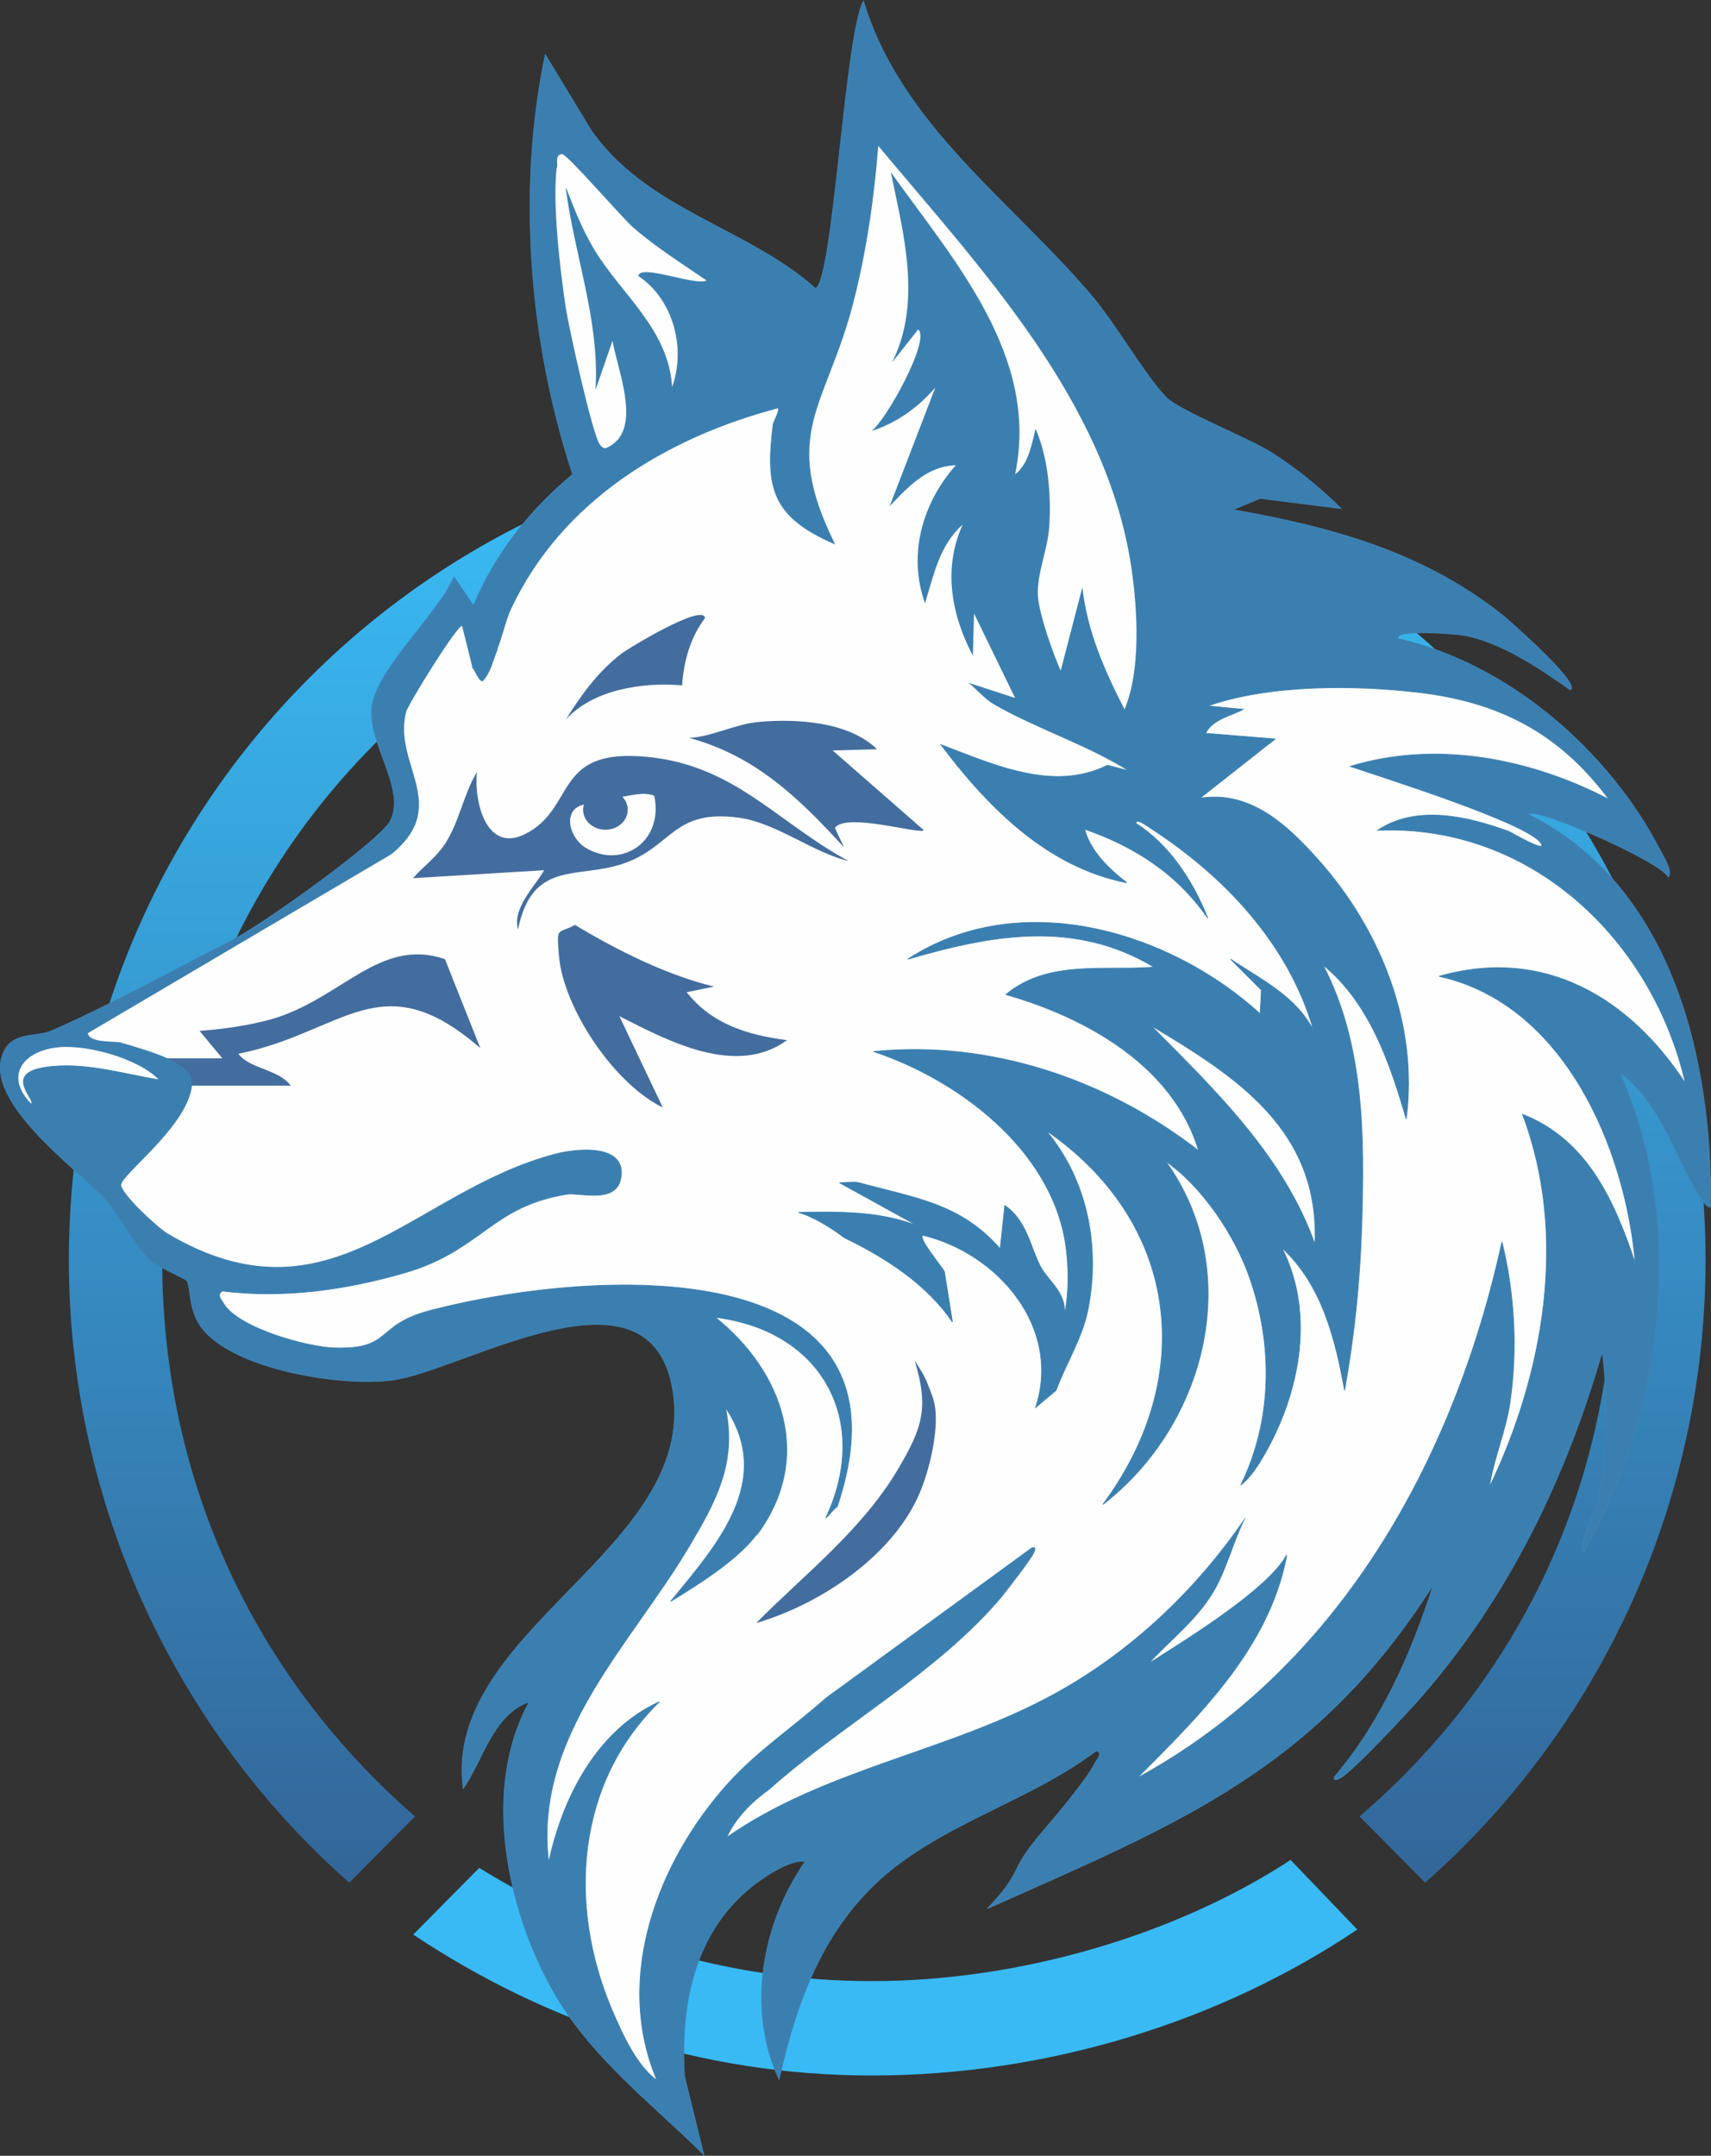 <?xml version="1.0" encoding="UTF-8"?>
<!DOCTYPE svg PUBLIC "-//W3C//DTD SVG 1.1//EN" "http://www.w3.org/Graphics/SVG/1.1/DTD/svg11.dtd">
<!-- Creator: CorelDRAW X7 -->
<svg xmlns="http://www.w3.org/2000/svg" xml:space="preserve" width="100%" height="100%" version="1.1" style="shape-rendering:geometricPrecision; text-rendering:geometricPrecision; image-rendering:optimizeQuality; fill-rule:evenodd; clip-rule:evenodd"
viewBox="0 0 16992 21401"
 xmlns:xlink="http://www.w3.org/1999/xlink">
 <rect x="0" y="0" width="16992" height="21401" fill="#333333" stroke="none"/>
 <defs>
  <style type="text/css">
   <![CDATA[
    .str0 {stroke:#3B7FB0;stroke-width:7.62}
    .fil0 {fill:#39BAF4}
    .fil2 {fill:#FEFEFE;fill-rule:nonzero}
    .fil5 {fill:#FEFEFE;fill-rule:nonzero}
    .fil3 {fill:#3B7FB0;fill-rule:nonzero}
    .fil4 {fill:#436D9E;fill-rule:nonzero}
    .fil1 {fill:url(#id0)}
   ]]>
  </style>
  <linearGradient id="id0" gradientUnits="userSpaceOnUse" x1="8811.32" y1="4349.84" x2="8811.32" y2="18689.6">
   <stop offset="0" style="stop-opacity:1; stop-color:#39BAF4"/>
   <stop offset="0.039" style="stop-opacity:1; stop-color:#39BAF4"/>
   <stop offset="1" style="stop-opacity:1; stop-color:#336699"/>
  </linearGradient>
 </defs>
 <g id="Layer_x0020_1">
  <path class="fil0" d="M12817 18464c-1126,737 -2675,1203 -4157,1203 -1442,0 -2755,-419 -3901,-1124l-655 662c1323,880 2855,1399 4556,1399 1738,0 3456,-532 4819,-1449l-662 -691z"/>
  <path class="fil1" d="M3469 18690l652 -658c-1559,-1356 -2510,-3290 -2510,-5524 0,-2615 1370,-4895 3423,-6164l0 -894 958 0 0 395c870,-372 1824,-575 2828,-575 1096,0 2033,200 2967,648l103 -445 957 0 0 1044c1915,1302 3181,3502 3181,5991 0,2234 -947,4168 -2526,5524l651 658c1699,-1496 2785,-3729 2785,-6182 0,-4529 -3655,-8158 -8118,-8158 -4483,0 -8136,3629 -8136,8158 0,2453 1087,4686 2785,6182z"/>
  <path class="fil2" d="M8575 10c-185,343 -300,2786 -476,2854 -683,-609 -1676,-775 -2231,-1574l-453 -748c-282,1350 -158,2861 272,4167 -432,360 -764,782 -985,1302l-193 -283c-160,371 -768,911 -815,1291 -44,364 346,816 181,1133 -99,190 -1263,1029 -1599,1199 -566,286 -1193,634 -1766,883 -145,63 -368,9 -465,193 -254,481 715,1171 997,1472 147,157 301,481 464,623 57,49 342,175 351,192 39,71 15,284 136,453 309,433 1420,604 1914,532 710,-102 2566,-1256 2777,114 240,1569 -2290,2376 -2084,3941 195,-276 292,-734 657,-860 -472,853 -228,2037 226,2853 369,663 975,1120 1506,1642l-192 -781c-43,-727 105,-1460 713,-1914 108,-81 354,-241 487,-215 -428,616 -584,1465 -260,2163 174,-778 442,-1512 1064,-2039 610,-516 1448,-740 2084,-1222 76,10 4,92 -12,124 -80,161 -390,528 -520,679 -358,418 -170,367 -547,763 1917,-855 3263,-1382 4431,-3220 -218,683 -520,1367 -986,1914 -8,47 38,20 57,11 111,-53 689,-671 804,-804 863,-990 1439,-2171 1800,-3431 63,494 56,1045 -56,1529 -8,32 -215,466 -125,464 788,-1405 1022,-3271 351,-4767 408,299 547,822 793,1223 14,23 77,138 113,113 17,-1476 -386,-3188 -1812,-3895 44,-93 1315,465 1393,623 44,-59 -51,-206 -79,-261 -510,-992 -1506,-1856 -2605,-2106 -44,-100 575,-46 646,-34 371,64 763,330 1064,543 114,-58 -620,-700 -679,-747 -791,-624 -1692,-870 -2672,-1042l271 -113 804 102c-208,-207 -443,-397 -690,-555 -236,-149 -926,-418 -1054,-555 -222,-239 -496,-725 -747,-1019 -795,-930 -1890,-1693 -2253,-2910z"/>
  <path class="fil3 str0" d="M8575 10c363,1217 1458,1980 2253,2910 251,294 525,780 747,1019 128,137 818,406 1054,555 247,158 482,348 690,555l-804 -102 -271 113c980,172 1881,418 2672,1042 59,47 793,689 679,747 -301,-213 -693,-479 -1064,-543 -71,-12 -690,-66 -646,34 1099,250 2095,1114 2605,2106 28,55 123,202 79,261 -78,-158 -1349,-716 -1393,-623 1426,707 1829,2419 1812,3895 -36,25 -99,-90 -113,-113 -246,-401 -385,-924 -793,-1223 671,1496 437,3362 -351,4767 -90,2 117,-432 125,-464 112,-484 119,-1035 56,-1529 -361,1260 -937,2441 -1800,3431 -115,133 -693,751 -804,804 -19,9 -65,36 -57,-11 466,-547 768,-1231 986,-1914 -1168,1838 -2514,2365 -4431,3220 377,-396 189,-345 547,-763 130,-151 440,-518 520,-679 16,-31 88,-114 12,-124 -636,482 -1474,706 -2084,1222 -622,527 -890,1261 -1064,2039 -324,-698 -168,-1547 260,-2163 -133,-26 -379,134 -487,215 -608,454 -756,1187 -713,1914l192 781c-531,-522 -1137,-979 -1506,-1642 -454,-816 -698,-2000 -226,-2853 -365,126 -462,584 -657,860 -206,-1565 2324,-2372 2084,-3941 -211,-1370 -2067,-216 -2777,-114 -494,72 -1605,-99 -1914,-532 -121,-169 -97,-382 -136,-453 -9,-17 -294,-143 -351,-192 -163,-142 -317,-466 -464,-623 -282,-301 -1251,-991 -997,-1472 97,-184 320,-130 465,-193 573,-249 1200,-597 1766,-883 336,-170 1500,-1009 1599,-1199 165,-317 -225,-769 -181,-1133 47,-380 655,-920 815,-1291l193 283c221,-520 553,-942 985,-1302 -430,-1306 -554,-2817 -272,-4167l453 748c555,799 1548,965 2231,1574 176,-68 291,-2511 476,-2854zm-283 5390c-632,-273 -693,-562 -612,-1200 4,-30 61,-122 45,-147 -1104,293 -2143,915 -2649,1992 -52,109 -86,276 -136,397 -45,106 -66,227 -147,317 -36,4 -69,-100 -102,-136l-102 -408c-49,-13 -538,783 -555,850 -137,520 451,928 -147,1415l-3015 1777c14,97 261,78 306,91 112,30 381,112 475,158 141,69 267,124 250,272 -49,407 -703,879 -703,985 1,93 366,429 465,487 1619,955 2428,-418 3847,-792 222,-59 726,-106 651,249 -52,245 -416,128 -533,148 -757,123 -848,559 -1610,780 -586,170 -1200,257 -1812,181 -58,37 -16,78 12,125 147,244 835,435 1110,441 574,14 387,-227 942,-372 1554,-408 4915,-646 4042,1947 -39,25 -68,74 -113,113 455,-966 -37,-1863 -1098,-1993 677,542 976,1399 419,2152 -1,1 -10,6 -23,23 -195,247 -569,480 -838,645 449,-548 1037,-1194 543,-1925 117,550 -96,934 -362,1382 -578,974 -1547,1881 -1393,3136 136,-641 478,-1313 1099,-1596 -827,805 -912,2011 -476,3046 99,233 245,565 453,713 -431,-1017 4,-2166 702,-2944 290,-323 653,-564 974,-850l2049 -1494c48,-8 21,36 12,56 -23,53 -265,368 -317,431 -630,748 -1583,1266 -2310,1913 -172,123 -330,281 -419,476 982,-685 2211,-849 3261,-1427 761,-419 1403,-1029 1891,-1744 -118,231 -182,510 -317,737 -164,274 -409,460 -623,690 345,-221 1160,-718 1348,-1064l0 22c-177,905 -860,1571 -1484,2197 2000,-1089 3149,-3150 3624,-5322 127,519 156,1067 79,1597 -41,282 -164,556 -204,838 543,-1129 785,-2504 329,-3703 648,254 916,868 1121,1483 -99,-1150 -708,-2579 -1948,-2853 1038,-297 1890,212 2446,1064 -330,-1432 -1536,-2578 -3057,-2514 387,-257 894,-137 1302,12 17,6 400,232 317,113 -142,-202 -1590,-656 -1891,-759 857,-262 1793,-77 2570,329 -492,-662 -1091,-971 -1902,-1065 -649,-75 -1482,-76 -2084,136l351 34c-126,69 -302,95 -373,238l691 56 -748 589c500,-83 871,268 1178,612 617,691 995,1635 872,2570 -162,-556 -364,-1152 -827,-1529 415,795 412,1715 385,2594 -17,550 -73,1088 -170,1630 -91,-511 -228,-1054 -623,-1415 348,681 163,1517 -226,2140 -44,70 -113,164 -181,215 313,-641 322,-1380 90,-2050 -146,-423 -467,-907 -838,-1166 793,1097 404,2616 -622,3409 945,-1273 755,-2808 -567,-3715 414,490 542,1153 419,1778 -56,285 -219,536 -317,804l-203 170c260,-791 -369,-1529 -1121,-1710 -50,28 182,302 215,363l79 498c-257,-379 -671,-642 -1076,-838 -114,-89 -315,-214 -453,-249 402,-7 808,-15 1189,136l-781 -431c9,3 150,-11 192,0 543,151 1005,198 1404,657l46 -430c218,150 249,401 351,600 80,157 273,264 238,509 49,-238 50,-508 11,-747 -153,-927 -1061,-1610 -1902,-1891 1162,-116 2316,279 3227,985 -251,-844 -1120,-1324 -1914,-1551 417,-347 973,-232 1472,-272 -790,-474 -1611,-323 -2446,-79 1105,-720 2588,-287 3499,543l12 -237 -306 -306c307,206 649,366 826,713 -247,-868 -898,-1551 -1642,-2027 -12,-8 -124,-92 -124,-34 336,215 567,575 713,940 -302,-437 -725,-711 -1223,-883 57,220 246,399 419,532 -790,-154 -1380,-751 -1845,-1370 516,195 1114,474 1653,204l215 56c-414,-262 -933,-426 -1347,-668 -82,-47 -201,-179 -238,-204l453 148 -408 -838 -11 419c-215,-405 -299,-871 -102,-1302 -231,206 -287,502 -374,781 -172,-482 -28,-995 306,-1370 -288,8 -477,218 -657,407l453 -1177c-173,197 -380,349 -634,430 140,-96 592,-910 464,-1008l-260 329c300,-598 116,-1273 -12,-1891 626,877 1481,1826 1235,3000 133,-102 165,-297 204,-453 125,289 156,655 135,974 -14,220 -124,466 -113,680 9,181 157,596 227,747l215 -827c48,434 222,829 419,1212 160,-384 132,-966 68,-1404 -245,-1657 -1499,-2974 -2514,-4190 -41,526 -117,1052 -249,1563 -270,1040 -726,1288 -181,2389zm-2763 -3737c-44,363 34,1019 90,1393 28,183 264,1264 340,1359 14,17 31,39 57,34 379,-159 121,-752 67,-1065l-169 487c43,-689 -210,-1332 -295,-2004 77,203 161,413 272,600 272,458 755,805 781,1393 150,-386 23,-888 -328,-1121 17,-118 594,117 679,45 -246,-169 -511,-335 -736,-532 -113,-100 -651,-724 -702,-725 -77,-1 -51,89 -56,136zm5899 8516c637,640 1322,1302 1631,2174 50,-1133 -774,-1663 -1631,-2174zm-10850 214c-341,33 -548,281 -272,566 72,-25 -285,-296 136,-362 386,-61 769,64 1144,124 -204,-215 -717,-357 -1008,-328z"/>
  <path class="fil2" d="M9628 6781c-652,-420 -979,-657 -1336,-1381 -545,-1101 -89,-1349 181,-2389 132,-511 208,-1037 249,-1563 1015,1216 2269,2533 2514,4190 64,438 92,1020 -68,1404 -197,-383 -371,-778 -419,-1212l-215 827c-70,-151 -218,-566 -227,-747 -10,-214 99,-460 113,-680 21,-319 -10,-685 -136,-974 -38,156 -70,350 -203,453 246,-1174 -609,-2123 -1235,-3001 128,619 312,1294 12,1892l260 -329c128,98 -324,912 -464,1008 254,-81 461,-233 634,-430l-453 1177c180,-189 370,-399 657,-407 -334,375 -478,888 -306,1370 87,-279 143,-575 374,-781 -197,431 -113,897 102,1302l11 -419 408 838 -453 -148z"/>
  <path class="fil2" d="M5619 1867c85,672 338,1316 295,2004l169 -487c54,313 312,906 -67,1065 -26,5 -43,-17 -57,-34 -76,-95 -312,-1176 -340,-1359 -56,-374 -134,-1030 -90,-1393 49,19 62,129 90,204z"/>
  <path class="fil2" d="M7680 4200c-1279,385 -2023,1072 -2672,2208 -17,28 -23,71 -68,34 50,-121 84,-288 136,-397 506,-1077 1545,-1699 2649,-1992 16,24 -41,117 -45,147z"/>
  <path class="fil2" d="M5619 7144c267,-298 769,-375 1155,-340 52,5 590,139 589,170 -235,85 -530,126 -691,328 57,28 109,25 170,23 663,178 1096,602 1540,1087 54,59 131,105 181,170 1,65 -117,-24 -136,-34 -732,-398 -1155,-780 -2072,-838 -851,-54 -643,313 -1132,566 -392,203 -517,-314 -487,-611 70,-697 854,-1400 1517,-1552 -476,287 -808,815 -826,1370 60,-110 123,-229 192,-339z"/>
  <path class="fil4" d="M6774 6804c-386,-35 -888,41 -1155,340 155,-248 318,-475 555,-657 64,-49 811,-504 827,-351 -144,190 -212,430 -227,668z"/>
  <path class="fil2" d="M4691 6623c-30,-31 -115,-147 -159,-125l-362 657 122 1054c-33,120 -803,912 -1019,1029 -694,374 -1452,656 -2095,1109 -45,-12 -292,7 -306,-90l3015 -1777c598,-487 10,-895 147,-1415 17,-67 506,-863 555,-850l102 408z"/>
  <path class="fil4" d="M8382 8412c-444,-485 -877,-909 -1540,-1087 213,-6 466,-139 691,-158 383,-35 898,-2 1177,271l-441 12 906 792c-34,45 -780,-181 -883,-22l90 192z"/>
  <path class="fil4" d="M4736 7665c-30,297 95,814 487,611 489,-254 281,-823 1132,-768 917,58 1340,642 2072,1040 -356,-86 -723,-381 -1087,-430 -654,-90 -664,286 -1143,453 -464,161 -908,-41 -1053,656 -57,-211 162,-419 260,-588l-1302 79c100,-114 233,-211 317,-340 143,-219 183,-491 317,-713zm1438 249c-147,45 -15,212 -158,272l-182 -204c-260,29 -188,325 -22,430 348,221 779,-47 687,-506 -20,-45 -285,-4 -325,8z"/>
  <path class="fil2" d="M6174 7914c40,-12 264,-59 285,-14 5,350 -299,733 -647,512 -166,-105 -238,-402 22,-430l182 204c143,-61 11,-227 158,-272z"/>
  <path class="fil4" d="M5710 9182c414,249 909,498 1381,612l-272 56c253,319 607,425 997,476 -506,368 -1176,10 -1665,-238l431 906c-481,-232 -987,-984 -1031,-1506 -25,-300 -15,-211 159,-306z"/>
  <path class="fil4" d="M4419 9522l351 883c-987,-858 -1357,-153 -2403,56 109,150 400,152 521,317l-985 0c17,-148 -109,-203 -250,-272l555 0 -226 -272c233,-18 478,-51 702,-113 701,-195 1081,-823 1735,-599z"/>
  <path class="fil4" d="M9220 13757c31,84 56,131 68,226 28,229 -50,571 -136,793 -250,649 -995,1148 -1642,1336 491,-494 1057,-928 1416,-1540 232,-397 301,-596 158,-1064 54,81 102,157 136,249z"/>
  <path class="fil5" d="M12776 15433c-188,346 -1003,843 -1348,1064 214,-230 459,-416 623,-691 135,-226 199,-506 317,-736 79,-153 157,-264 249,-407 64,-99 136,-184 159,-306 85,248 125,844 0,1076z"/>
  <path class="fil4" d="M6013 8237c122,0 221,-89 221,-198 0,-110 -99,-199 -221,-199 -123,0 -222,89 -222,199 0,109 99,198 222,198z"/>
 </g>
</svg>
